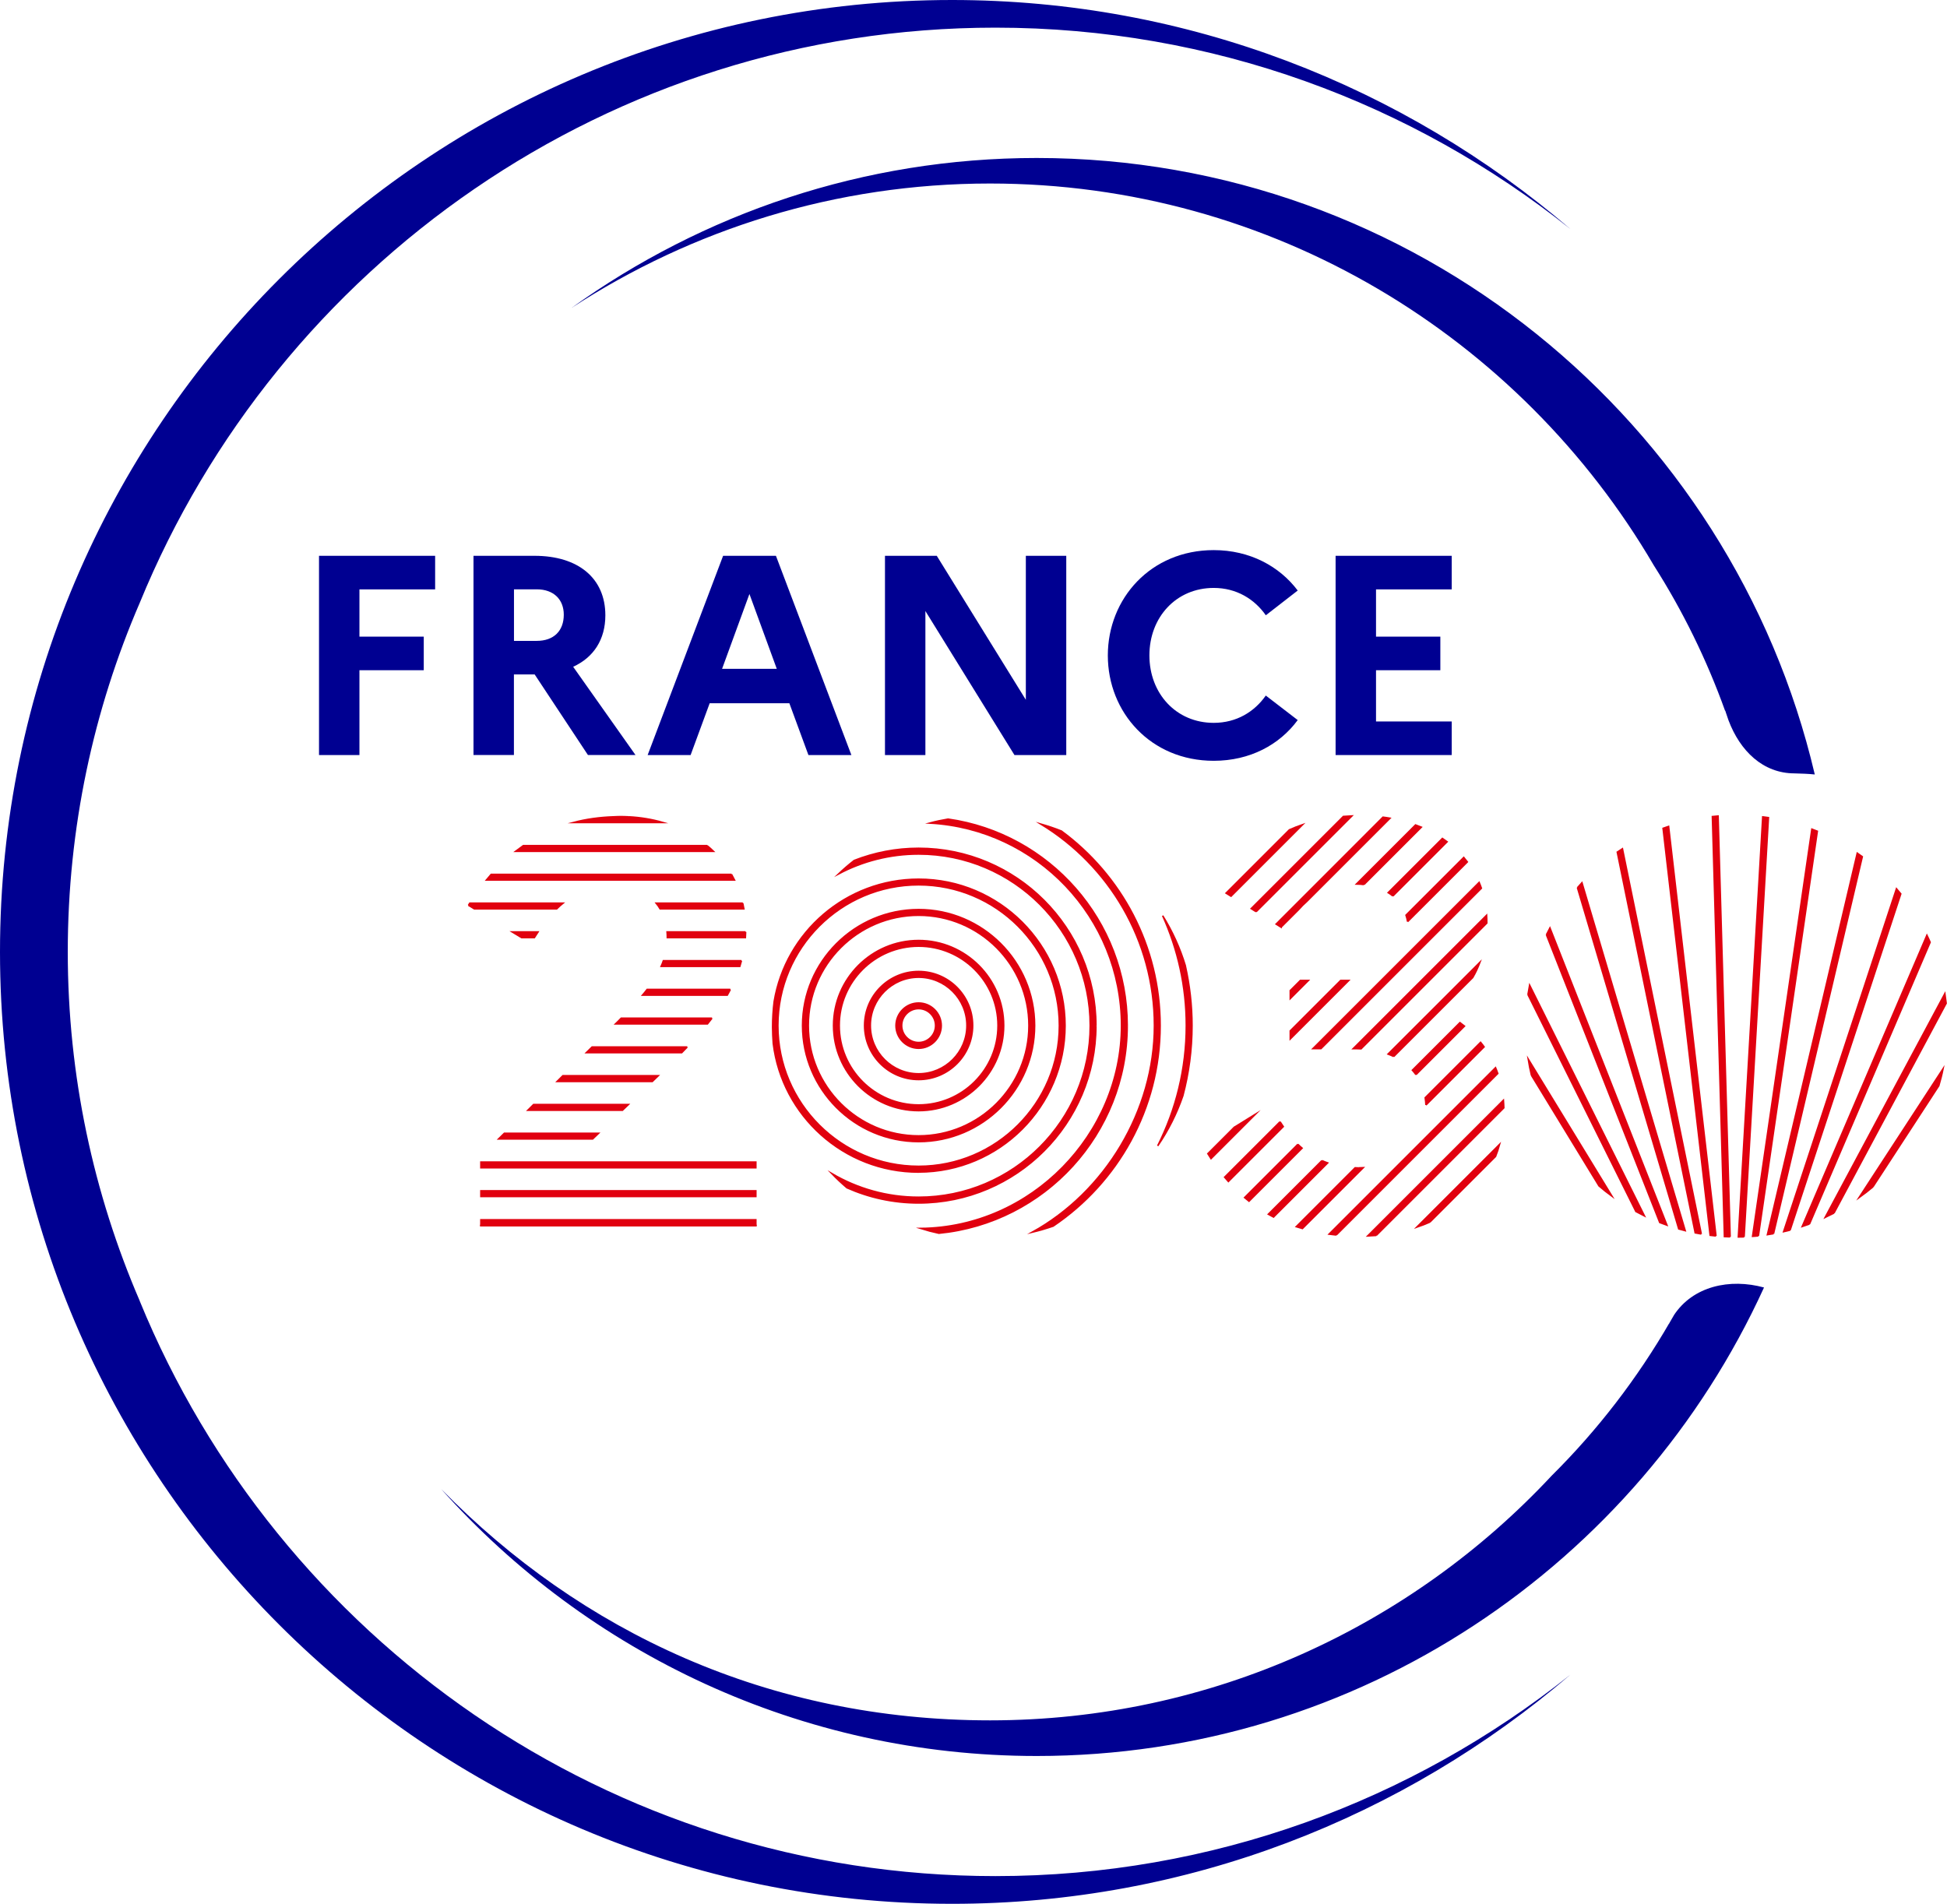 <?xml version="1.0" encoding="UTF-8"?>
<svg xmlns="http://www.w3.org/2000/svg" id="Calque_1" viewBox="0 0 321.76 314.65">
  <defs>
    <style>.cls-1{fill:#000091;}.cls-2{fill:#e1000f;stroke:#e1000f;stroke-miterlimit:10;stroke-width:.25px;}</style>
  </defs>
  <path class="cls-1" d="M23.1,215.02c-7.64-17.71-11.9-37.22-11.9-57.7s4.25-39.99,11.9-57.7C45.91,43.93,100.68,4.57,164.5,4.57c35.9,0,68.93,12.48,95.03,33.29C232.01,14.29,196.31,0,157.32,0,70.58,0,0,70.57,0,157.32s70.58,157.33,157.32,157.33c38.99,0,74.69-14.29,102.2-37.87-26.1,20.81-59.13,33.29-95.03,33.29-63.82,0-118.59-39.35-141.4-95.05Z"></path>
  <path class="cls-1" d="M276.62,217.39c-.21,.37-.42,.73-.64,1.1-.05,.1-.09,.2-.13,.29h-.02s.14-.28,.14-.28c-5.38,9.31-11.94,17.85-19.52,25.37-23.2,24.87-56.22,40.46-92.83,40.46s-67.64-14.66-90.71-38.23c24.2,27.06,59.35,44.12,98.42,44.12,53.34,0,99.37-31.8,120.19-77.43-5.64-1.55-11.74-.23-14.9,4.59Z"></path>
  <path class="cls-1" d="M285.1,117.4c.04,.14,.09,.27,.13,.41,.15,.42,.29,.84,.43,1.26,1.9,5.02,5.67,8.75,10.92,8.75h-.02c1.18,.03,2.31,.07,3.35,.18-13.69-58.33-66.14-101.89-128.59-101.89-28.66,0-55.2,9.21-76.87,24.78,19.92-12.98,43.66-20.56,69.16-20.56,46.74,0,87.64,25.4,109.69,63.1,4.78,7.51,8.75,15.58,11.8,24.08v-.09Z"></path>
  <g>
    <path class="cls-1" d="M52.72,91.86h19.19v5.55h-12.51v7.81h10.63v5.55h-10.63v14.02h-6.68v-32.93Z"></path>
    <path class="cls-1" d="M78.26,91.86h10.07c7.25,0,11.71,3.72,11.71,9.83,0,4-1.93,6.96-5.32,8.51l10.3,14.58h-7.86l-8.8-13.31h-3.43v13.31h-6.68v-32.93Zm6.68,5.55v8.51h3.76c2.82,0,4.47-1.65,4.47-4.33,0-2.49-1.65-4.19-4.47-4.19h-3.76Z"></path>
    <path class="cls-1" d="M119.48,91.86h8.75l12.47,32.93h-7.1l-3.15-8.56h-13.17l-3.15,8.56h-7.1l12.47-32.93Zm8.89,18.68l-4.52-12.37-4.52,12.37h9.03Z"></path>
    <path class="cls-1" d="M146.25,91.86h8.56l14.72,23.8v-23.8h6.68v32.93h-8.56l-14.72-23.8v23.8h-6.68v-32.93Z"></path>
    <path class="cls-1" d="M209.19,114.96l5.27,4.05c-3.01,4.09-7.9,6.73-13.88,6.73-10.4,0-17.5-8-17.5-17.41s7.1-17.41,17.5-17.41c5.97,0,10.87,2.68,13.88,6.68l-5.27,4.09c-1.88-2.68-4.85-4.52-8.61-4.52-6.21,0-10.63,4.85-10.63,11.15s4.42,11.15,10.63,11.15c3.76,0,6.73-1.83,8.61-4.52Z"></path>
    <path class="cls-1" d="M220.72,91.86h19.19v5.55h-12.51v7.81h10.63v5.55h-10.63v8.47h12.51v5.55h-19.19v-32.93Z"></path>
  </g>
  <g>
    <path class="cls-2" d="M253.09,177.72l11.16,18.28c.69,.6,1.41,1.17,2.15,1.71l-13.85-22.68c.14,.91,.33,1.8,.54,2.69"></path>
    <path class="cls-2" d="M252.51,164.38l17.84,35.85c.46,.25,.94,.49,1.41,.73l-18.98-38.14c-.1,.52-.19,1.04-.27,1.57"></path>
    <path class="cls-2" d="M255.56,154.48l18.73,47.57c.39,.15,.79,.3,1.19,.44l-19.34-49.13c-.2,.37-.39,.74-.57,1.12"></path>
    <path class="cls-2" d="M260.69,146.71l16.74,56.4c.35,.1,.71,.2,1.07,.29l-17.07-57.51c-.25,.27-.5,.55-.74,.83"></path>
    <path class="cls-2" d="M281.15,203.94l-13.03-63.67c-.29,.18-.57,.37-.85,.56l12.88,62.93c.33,.07,.66,.12,1,.18"></path>
    <path class="cls-2" d="M283.58,204.27l-7.83-67.69c-.31,.1-.61,.21-.91,.32l7.78,67.26c.32,.04,.64,.08,.96,.11"></path>
    <path class="cls-2" d="M285.92,204.41l-1.99-69.54c-.31,.03-.63,.06-.94,.09l1.99,69.42c.31,.02,.63,.02,.94,.03"></path>
    <path class="cls-2" d="M288.23,204.41l4.02-69.28c-.31-.05-.62-.08-.94-.12l-4.03,69.43c.32,0,.63-.01,.95-.02"></path>
    <path class="cls-2" d="M290.59,204.25l9.74-66.87c-.3-.12-.6-.24-.9-.35l-9.8,67.3c.32-.02,.64-.04,.96-.08"></path>
    <path class="cls-2" d="M293.09,203.89l14.67-62.3c-.27-.2-.55-.4-.83-.59l-14.85,63.06c.34-.05,.67-.11,1.01-.17"></path>
    <path class="cls-2" d="M295.83,203.3l18.29-55.57c-.23-.29-.47-.57-.71-.85l-18.65,56.68c.36-.08,.72-.16,1.08-.26"></path>
    <path class="cls-2" d="M299.03,202.3l19.94-46.57c-.17-.39-.34-.78-.53-1.16l-20.61,48.14c.4-.13,.8-.26,1.2-.41"></path>
    <path class="cls-2" d="M303.08,200.49l18.54-34.67c-.06-.54-.13-1.08-.21-1.61l-19.79,37c.49-.23,.97-.47,1.45-.72"></path>
    <path class="cls-2" d="M309.51,196.16l10.89-16.71c.27-.92,.52-1.86,.71-2.82l-13.89,21.31c.79-.56,1.55-1.16,2.29-1.78"></path>
    <rect class="cls-2" x="79.47" y="202.54" width="45.44" height=".03"></rect>
    <path class="cls-2" d="M102.57,134.97c-.39,0-.77,.02-1.15,.04h2.45c-.43-.02-.87-.04-1.3-.04"></path>
    <path class="cls-2" d="M103.87,135h-2.45c-2.36,.08-4.58,.39-6.65,.94h14.79c-1.79-.52-3.7-.84-5.68-.94"></path>
    <path class="cls-2" d="M116.86,139.76h-30.38c-.43,.3-.86,.62-1.28,.94h32.71c-.34-.33-.69-.64-1.06-.94"></path>
    <path class="cls-2" d="M120.89,144.51h-39.72c-.27,.31-.54,.62-.8,.94h41.02c-.16-.32-.33-.63-.5-.94"></path>
    <path class="cls-2" d="M122.75,149.27h-14.31c.24,.29,.46,.61,.65,.94h13.84c-.06-.32-.12-.63-.19-.94"></path>
    <path class="cls-2" d="M77.41,149.61l.98,.6h13.61c.34-.33,.68-.65,1.04-.94h-15.4c-.07,.12-.15,.23-.22,.35"></path>
    <path class="cls-2" d="M123.21,154.02h-12.97c.02,.28,.04,.56,.04,.85,0,.03,0,.06,0,.09h12.9c.02-.31,.03-.63,.04-.94"></path>
    <path class="cls-2" d="M86.19,154.96h2.12c.2-.32,.41-.63,.61-.94h-4.28l1.55,.94Z"></path>
    <path class="cls-2" d="M122.54,158.78h-12.91c-.11,.32-.23,.63-.37,.94h13c.1-.31,.19-.63,.27-.94"></path>
    <path class="cls-2" d="M120.69,163.53h-13.75c-.24,.31-.49,.63-.76,.94h14.01c.18-.31,.34-.63,.5-.94"></path>
    <path class="cls-2" d="M117.67,168.28h-15.01c-.22,.22-.43,.44-.66,.67l-.28,.27h15.2c.25-.31,.5-.63,.74-.94"></path>
    <path class="cls-2" d="M113.58,173.04h-15.73l-.96,.94h15.77c.31-.31,.61-.63,.91-.94"></path>
    <polygon class="cls-2" points="108.78 177.79 93.02 177.79 92.06 178.74 107.8 178.74 108.78 177.79"></polygon>
    <polygon class="cls-2" points="103.85 182.55 88.18 182.55 87.23 183.49 102.87 183.49 103.85 182.55"></polygon>
    <polygon class="cls-2" points="98.92 187.3 83.35 187.3 82.39 188.24 97.94 188.24 98.92 187.3"></polygon>
    <rect class="cls-2" x="79.47" y="192.06" width="45.44" height=".94"></rect>
    <rect class="cls-2" x="79.47" y="196.81" width="45.44" height=".94"></rect>
    <rect class="cls-2" x="79.47" y="201.6" width="45.44" height=".94"></rect>
    <path class="cls-2" d="M236.3,201.98l10.85-10.85c.26-.65,.48-1.31,.67-2l-13.69,13.69c.75-.25,1.47-.53,2.17-.84"></path>
    <path class="cls-2" d="M227.45,204.17l21.07-21.07c-.01-.43-.04-.85-.07-1.26l-22.43,22.43c.48-.02,.96-.05,1.43-.09"></path>
    <path class="cls-2" d="M220.84,204.1l26.68-26.68c-.11-.33-.24-.65-.37-.96l-27.51,27.51c.39,.05,.79,.1,1.2,.14"></path>
    <path class="cls-2" d="M224.5,193.03c-.19,0-.37-.01-.56-.02l-9.73,9.73c.34,.11,.69,.2,1.03,.3l10.05-10.05c-.26,.01-.52,.03-.78,.03"></path>
    <path class="cls-2" d="M235.65,182.63l9.61-9.61c-.18-.26-.38-.51-.58-.75l-9.15,9.15c.06,.39,.1,.8,.12,1.21"></path>
    <path class="cls-2" d="M234,177.61l8.02-8.02c-.24-.2-.49-.39-.75-.58l-7.86,7.86c.21,.24,.41,.48,.59,.74"></path>
    <path class="cls-2" d="M218.45,191.83l-8.85,8.85c.28,.16,.57,.32,.86,.47l8.95-8.95c-.32-.11-.64-.24-.95-.38"></path>
    <path class="cls-2" d="M214.49,189.12l-8.81,8.81c.24,.2,.48,.41,.73,.6l8.77-8.77c-.24-.2-.47-.41-.7-.64"></path>
    <path class="cls-2" d="M230.33,174.61l13.05-13.05c.47-.8,.86-1.65,1.19-2.52l-15.18,15.17c.32,.12,.63,.25,.94,.4"></path>
    <path class="cls-2" d="M211.54,185.4l-9.16,9.16c.2,.24,.41,.48,.62,.71l9.07-9.07c-.18-.26-.35-.53-.53-.8"></path>
    <path class="cls-2" d="M224.03,173.31c.31,0,.6,.02,.9,.03l20.78-20.78s0-.06,0-.09c0-.41-.02-.81-.04-1.2l-22.05,22.05h.4Z"></path>
    <path class="cls-2" d="M203.98,186.3l-4.37,4.37c.17,.28,.34,.55,.52,.82l7.35-7.35-3.49,2.16Z"></path>
    <path class="cls-2" d="M218.3,173.31l26.51-26.51c-.11-.33-.24-.65-.37-.96l-27.47,27.47h1.33Z"></path>
    <polygon class="cls-2" points="221.56 162.04 213.23 170.37 213.23 171.71 222.9 162.04 221.56 162.04"></polygon>
    <path class="cls-2" d="M232.62,152.32l9.87-9.87c-.19-.25-.39-.5-.59-.74l-9.54,9.54c.11,.34,.2,.7,.26,1.07"></path>
    <path class="cls-2" d="M230.19,148.08l8.96-8.96c-.25-.19-.51-.37-.78-.55l-8.96,8.96c.27,.17,.53,.35,.78,.55"></path>
    <polygon class="cls-2" points="214.9 162.04 213.23 163.71 213.23 165.04 216.23 162.04 214.9 162.04"></polygon>
    <path class="cls-2" d="M225.42,146.18l9.47-9.47c-.32-.13-.64-.26-.96-.37l-9.76,9.76c.43,0,.84,.04,1.24,.09"></path>
    <path class="cls-2" d="M211.71,153.23l2.93-2.93c.41-.46,.83-.89,1.28-1.28l13.79-13.79c-.38-.07-.77-.12-1.16-.17l-17.66,17.67,.82,.51Z"></path>
    <path class="cls-2" d="M207.59,150.68l15.83-15.83c-.48,.02-.95,.05-1.42,.09l-15.23,15.23,.82,.51Z"></path>
    <path class="cls-2" d="M203.44,148.12l11.83-11.83c-.75,.26-1.48,.54-2.19,.86l-10.46,10.46,.82,.51Z"></path>
    <path class="cls-2" d="M191.72,169.51c0-13.18-6.43-24.89-16.31-32.16-1.1-.44-2.24-.82-3.39-1.15,11.24,6.85,18.76,19.22,18.76,33.31s-8.17,27.49-20.19,34.14c1.18-.28,2.34-.62,3.46-1.01,10.65-7.18,17.67-19.35,17.67-33.13"></path>
    <path class="cls-2" d="M195.9,159.65c-.89-2.95-2.16-5.74-3.76-8.31,2.51,5.55,3.91,11.69,3.91,18.16,0,7.15-1.71,13.9-4.73,19.88,1.74-2.54,3.14-5.32,4.16-8.29,.98-3.7,1.51-7.58,1.51-11.59,0-3.39-.39-6.68-1.1-9.85"></path>
    <path class="cls-2" d="M186.28,169.5c0-17.35-12.89-31.75-29.6-34.12-1.02,.17-2.03,.38-3.02,.65,17.63,.96,31.68,15.61,31.68,33.48s-14.86,33.34-33.19,33.52c.99,.31,1.99,.57,3.01,.79,17.44-1.69,31.12-16.43,31.12-34.31"></path>
    <path class="cls-2" d="M181.11,169.5c0-16.16-13.15-29.3-29.3-29.3-3.75,0-7.34,.72-10.64,2.01-.9,.7-1.76,1.44-2.58,2.22,3.95-2.09,8.45-3.28,13.22-3.28,15.64,0,28.36,12.72,28.36,28.36s-12.72,28.36-28.36,28.36c-5.22,0-10.12-1.43-14.33-3.9,.79,.82,1.62,1.6,2.49,2.34,3.62,1.61,7.63,2.51,11.84,2.51,16.16,0,29.3-13.15,29.3-29.3"></path>
    <path class="cls-2" d="M151.81,161.51c4.4,0,7.98,3.58,7.98,7.98s-3.58,7.98-7.98,7.98-7.98-3.58-7.98-7.98,3.58-7.98,7.98-7.98m0,16.91c4.92,0,8.93-4,8.93-8.93s-4-8.93-8.93-8.93-8.93,4-8.93,8.93,4,8.93,8.93,8.93"></path>
    <path class="cls-2" d="M151.81,156.38c7.23,0,13.12,5.88,13.12,13.12s-5.88,13.12-13.12,13.12-13.12-5.89-13.12-13.12,5.88-13.12,13.12-13.12m0,27.18c7.75,0,14.06-6.31,14.06-14.06s-6.31-14.06-14.06-14.06-14.06,6.31-14.06,14.06,6.31,14.06,14.06,14.06"></path>
    <path class="cls-2" d="M151.81,166.7c1.55,0,2.8,1.26,2.8,2.8s-1.26,2.8-2.8,2.8-2.8-1.26-2.8-2.8,1.26-2.8,2.8-2.8m0,6.55c2.06,0,3.74-1.68,3.74-3.74s-1.68-3.74-3.74-3.74-3.74,1.68-3.74,3.74,1.68,3.74,3.74,3.74"></path>
    <path class="cls-2" d="M151.81,146.24c12.83,0,23.26,10.44,23.26,23.26s-10.44,23.26-23.26,23.26-23.26-10.44-23.26-23.26,10.44-23.26,23.26-23.26m0,47.47c13.35,0,24.2-10.86,24.2-24.2s-10.86-24.2-24.2-24.2c-11.99,0-21.97,8.76-23.87,20.22-.17,1.38-.26,2.79-.26,4.22,0,.91,.05,1.8,.11,2.7,1.45,11.97,11.67,21.27,24.02,21.27"></path>
    <path class="cls-2" d="M151.81,151.27c10.05,0,18.23,8.18,18.23,18.23s-8.18,18.23-18.23,18.23-18.23-8.18-18.23-18.23,8.18-18.23,18.23-18.23m0,37.41c10.57,0,19.17-8.6,19.17-19.18s-8.6-19.17-19.17-19.17-19.18,8.6-19.18,19.17,8.6,19.18,19.18,19.18"></path>
  </g>
</svg>
